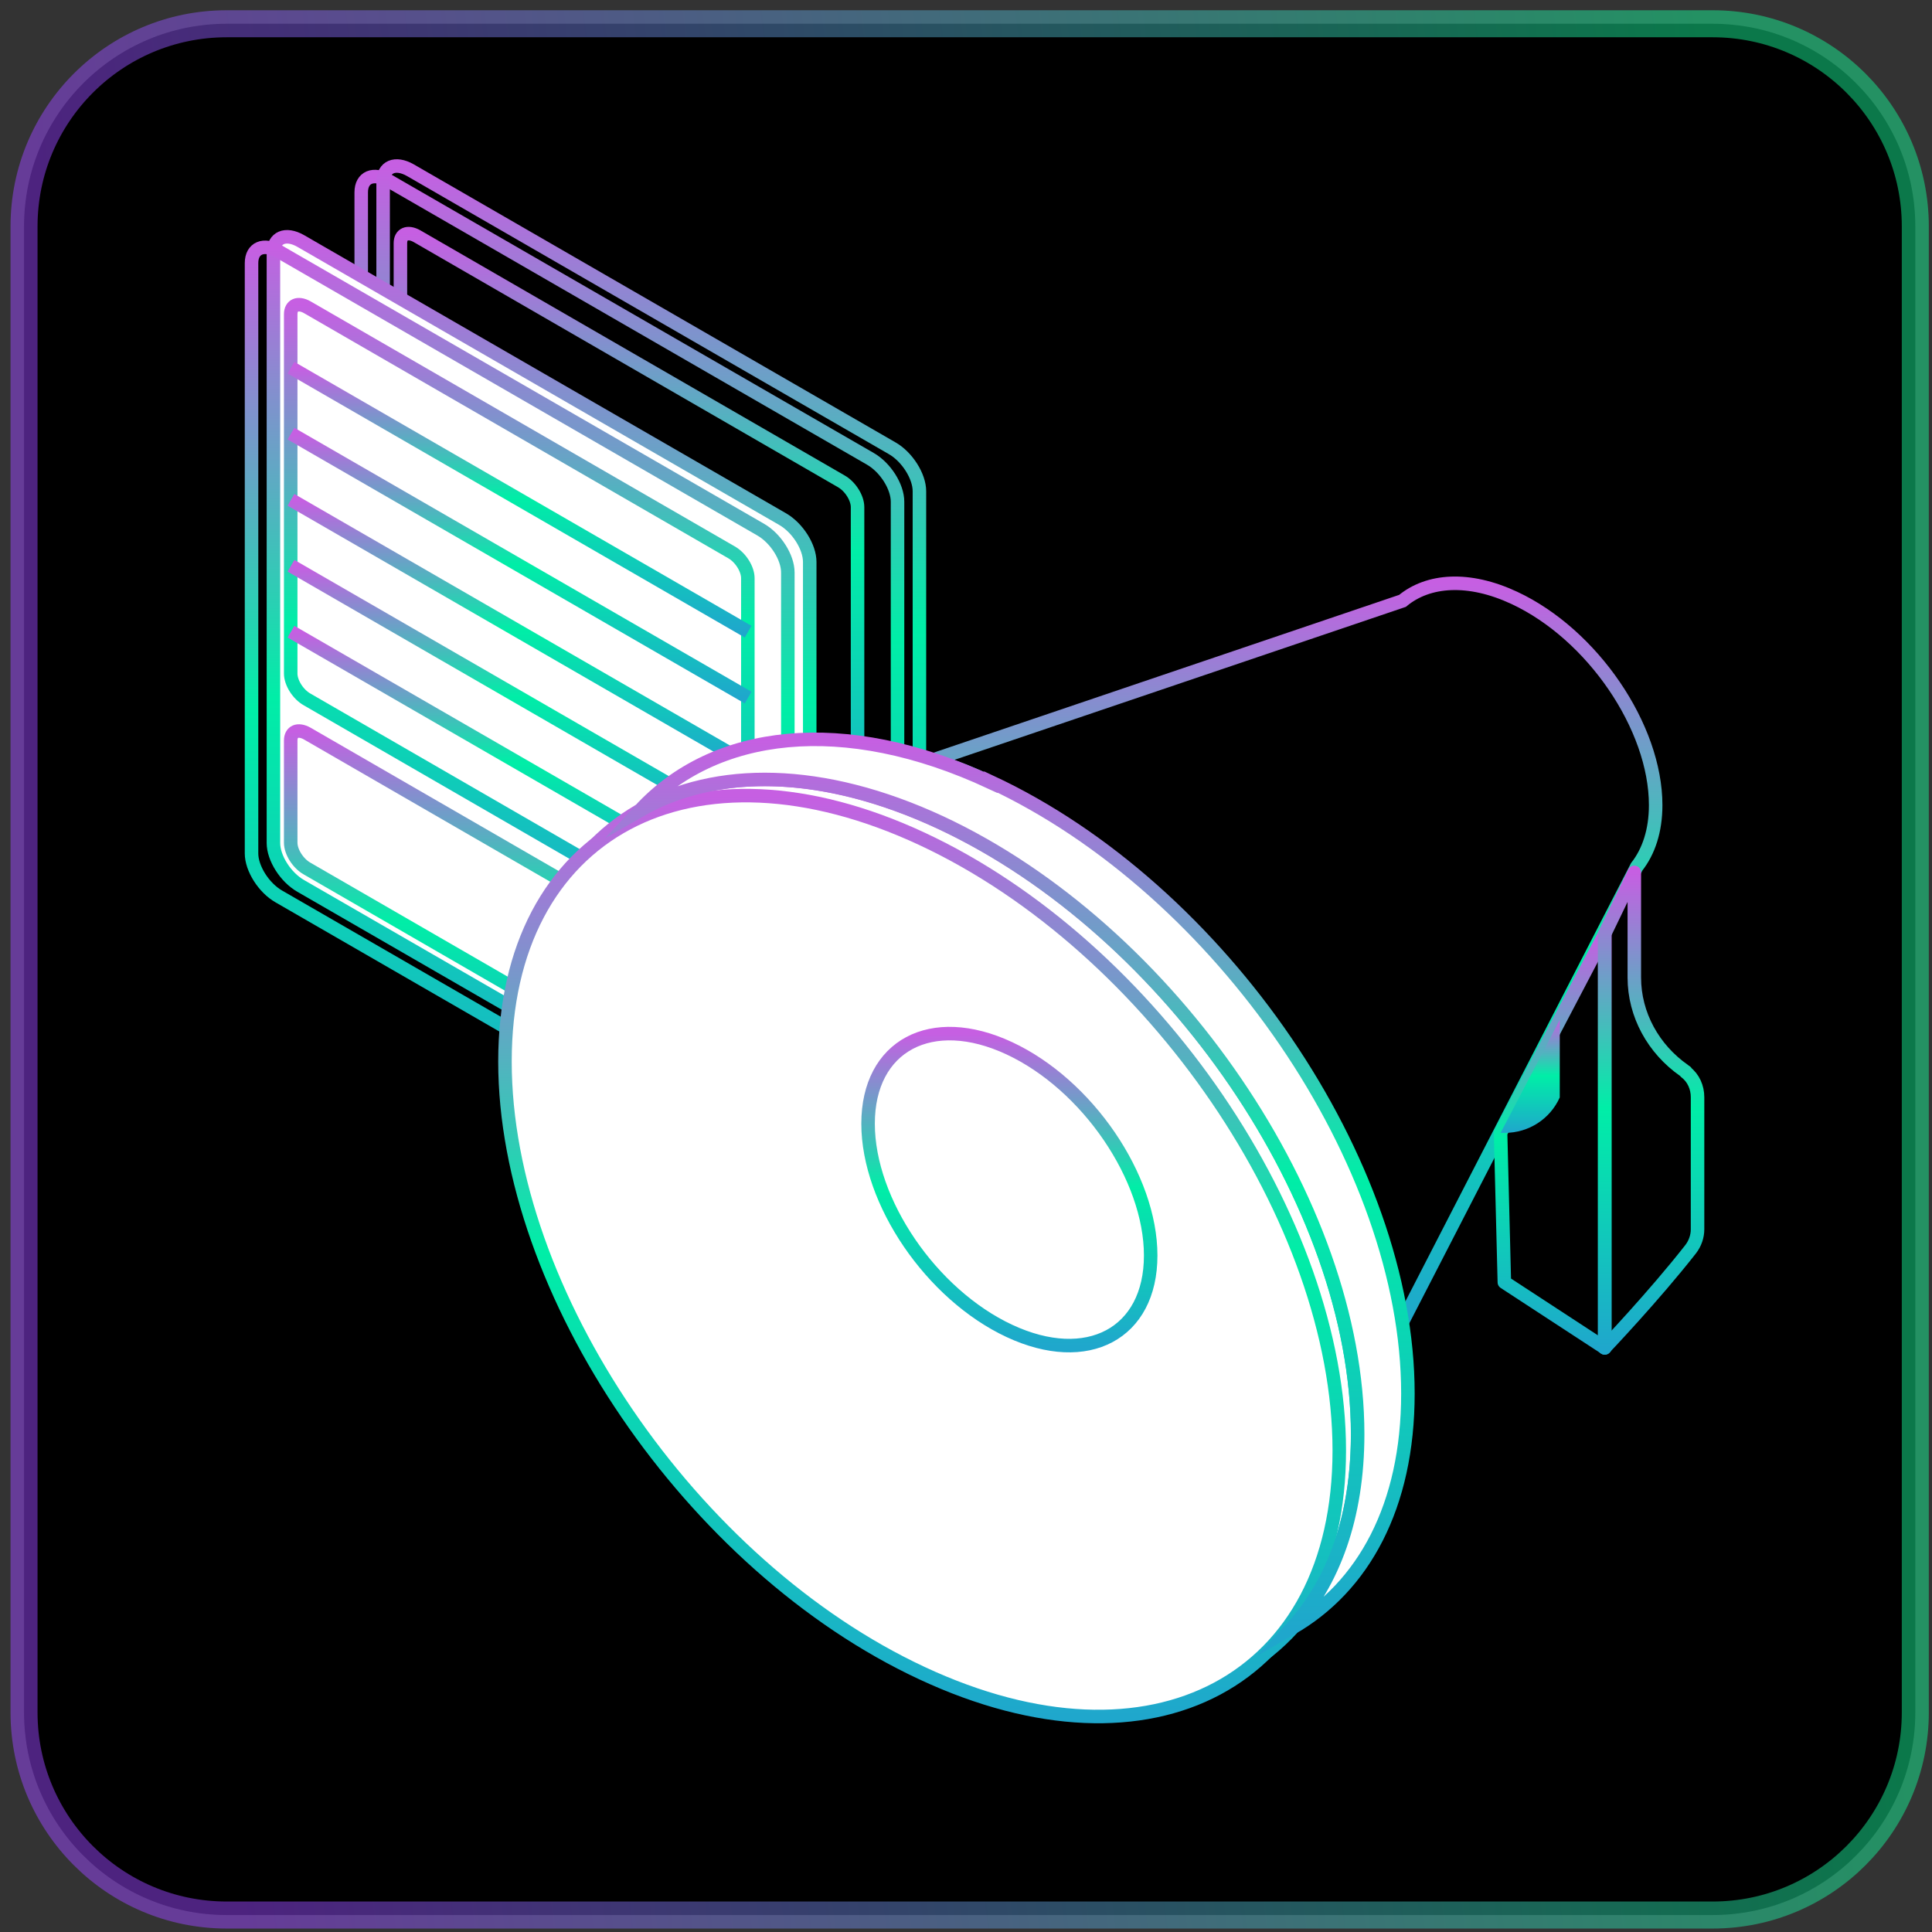 <svg width="130" height="130" viewBox="0 0 130 130" fill="none" xmlns="http://www.w3.org/2000/svg">
<rect x="0" y="0" width="130" height="130" fill="#333333" stroke="none"/>
<g clip-path="url(#clip0_0_595)">
<path d="M115.242 1.599H15.252C7.722 1.599 1.617 7.704 1.617 15.234V115.223C1.617 122.754 7.722 128.858 15.252 128.858H115.242C122.772 128.858 128.877 122.754 128.877 115.223V15.234C128.877 7.704 122.772 1.599 115.242 1.599Z" fill="black" stroke="url(#paint0_linear_0_595)" stroke-opacity="0.5" stroke-width="1.818"/>
<path d="M58.557 74.246L26.142 55.539C25.124 54.957 24.306 53.666 24.306 52.648V12.944C24.306 11.925 25.124 11.58 26.142 12.162L58.557 30.869C59.575 31.451 60.393 32.742 60.393 33.76V73.464C60.393 74.483 59.575 74.828 58.557 74.246Z" stroke="url(#paint1_linear_0_595)" stroke-width="0.909" stroke-miterlimit="10"/>
<path d="M60.029 73.537L27.615 54.812C26.597 54.23 25.779 52.939 25.779 51.921V12.235C25.779 11.216 26.597 10.871 27.615 11.453L60.029 30.16C61.048 30.742 61.866 32.051 61.866 33.05V72.755C61.866 73.773 61.048 74.119 60.029 73.537Z" stroke="url(#paint2_linear_0_595)" stroke-width="0.909" stroke-miterlimit="10"/>
<path d="M56.594 58.775L28.052 42.286C27.433 41.941 26.943 41.159 26.943 40.541V16.361C26.943 15.743 27.433 15.543 28.052 15.889L56.594 32.378C57.212 32.723 57.703 33.505 57.703 34.123V58.303C57.703 58.921 57.212 59.121 56.594 58.775Z" stroke="url(#paint3_linear_0_595)" stroke-width="0.909" stroke-miterlimit="10"/>
<path d="M52.649 78.318L20.234 59.611C19.216 59.029 18.398 57.738 18.398 56.72V16.997C18.398 15.979 19.216 15.634 20.234 16.215L52.649 34.923C53.667 35.504 54.485 36.795 54.485 37.813V77.518C54.485 78.536 53.667 78.882 52.649 78.3V78.318Z" fill="white" stroke="url(#paint4_linear_0_595)" stroke-width="0.909" stroke-miterlimit="10"/>
<path d="M49.212 63.556L20.67 47.067C20.052 46.722 19.561 45.94 19.561 45.322V21.143C19.561 20.525 20.052 20.325 20.67 20.67L49.212 37.159C49.83 37.505 50.321 38.286 50.321 38.904V63.084C50.321 63.702 49.83 63.902 49.212 63.556Z" stroke="url(#paint5_linear_0_595)" stroke-width="0.909" stroke-miterlimit="10"/>
<path d="M51.176 79.027L18.761 60.32C17.743 59.738 16.925 58.429 16.925 57.429V17.706C16.925 16.688 17.743 16.343 18.761 16.924L51.176 35.632C52.194 36.213 53.012 37.504 53.012 38.522V78.227C53.012 79.245 52.194 79.591 51.176 79.009V79.027Z" stroke="url(#paint6_linear_0_595)" stroke-width="0.909" stroke-miterlimit="10"/>
<path d="M49.212 74.937L20.67 58.448C20.052 58.102 19.561 57.321 19.561 56.703V49.831C19.561 49.212 20.052 49.012 20.67 49.358L49.212 65.847C49.83 66.192 50.321 66.974 50.321 67.592V74.464C50.321 75.082 49.83 75.282 49.212 74.937Z" stroke="url(#paint7_linear_0_595)" stroke-width="0.909" stroke-miterlimit="10"/>
<path d="M19.579 42.504L50.34 60.265" stroke="url(#paint8_linear_0_595)" stroke-width="0.909" stroke-miterlimit="10"/>
<path d="M19.579 38.068L50.34 55.83" stroke="url(#paint9_linear_0_595)" stroke-width="0.909" stroke-miterlimit="10"/>
<path d="M19.579 33.633L50.34 51.394" stroke="url(#paint10_linear_0_595)" stroke-width="0.909" stroke-miterlimit="10"/>
<path d="M19.579 29.178L50.34 46.94" stroke="url(#paint11_linear_0_595)" stroke-width="0.909" stroke-miterlimit="10"/>
<path d="M19.579 24.742L50.34 42.504" stroke="url(#paint12_linear_0_595)" stroke-width="0.909" stroke-miterlimit="10"/>
<path d="M91.354 96.516C91.354 112.024 78.791 118.732 63.284 111.497C47.776 104.279 35.214 85.845 35.214 70.337C35.214 54.83 47.776 48.121 63.284 55.357C78.791 62.593 91.354 81.009 91.354 96.516Z" fill="white" stroke="url(#paint13_linear_0_595)" stroke-width="0.909" stroke-miterlimit="10"/>
<path d="M90.117 97.607C90.117 113.115 77.555 119.823 62.048 112.587C46.54 105.37 33.978 86.936 33.978 71.428C33.978 55.921 46.54 49.212 62.048 56.448C77.555 63.684 90.117 82.1 90.117 97.607Z" fill="white" stroke="url(#paint14_linear_0_595)" stroke-width="0.909" stroke-miterlimit="10"/>
<path d="M77.427 84.481C77.427 89.736 73.173 92.008 67.919 89.554C62.665 87.099 58.411 80.864 58.411 75.61C58.411 70.356 62.665 68.083 67.919 70.538C73.173 72.992 77.427 79.228 77.427 84.481Z" stroke="url(#paint15_linear_0_595)" stroke-width="0.909" stroke-miterlimit="10"/>
<path d="M101.898 40.231C98.826 38.795 96.099 38.995 94.371 40.431L62.829 51.121C64.084 51.539 65.356 52.03 66.647 52.648C80.591 59.138 92.135 74.7 94.317 89.044L110.133 58.32C110.933 57.302 111.406 55.902 111.406 54.175C111.406 48.921 107.152 42.685 101.898 40.231Z" stroke="url(#paint16_linear_0_595)" stroke-width="0.909" stroke-miterlimit="10"/>
<path d="M66.665 52.648C56.757 48.031 48.03 49.121 43.049 54.539C48.158 51.612 55.339 51.648 63.283 55.339C78.791 62.574 91.353 80.991 91.353 96.498C91.353 102.079 89.717 106.515 86.899 109.569C91.753 106.788 94.735 101.334 94.735 93.771C94.735 78.264 82.172 59.847 66.665 52.612V52.648Z" fill="white" stroke="url(#paint17_linear_0_595)" stroke-width="0.909" stroke-miterlimit="10"/>
<path d="M101.225 86.281L107.988 90.699V62.847L100.971 76.228L101.225 86.281Z" stroke="url(#paint18_linear_0_595)" stroke-width="0.909" stroke-linecap="round" stroke-linejoin="round"/>
<path d="M104.952 73.828V68.629L100.971 76.228H101.262C102.862 76.228 104.298 75.301 104.952 73.846V73.828Z" fill="url(#paint19_linear_0_595)"/>
<path d="M113.442 72.119C113.442 72.119 113.351 72.064 113.315 72.028C111.261 70.592 109.97 68.283 109.97 65.774V58.702L107.97 62.847V90.698C107.97 90.698 111.279 87.226 113.769 84.045C114.06 83.663 114.224 83.19 114.224 82.718V73.828C114.224 73.173 113.951 72.537 113.424 72.137L113.442 72.119Z" stroke="url(#paint20_linear_0_595)" stroke-width="0.909" stroke-linecap="round" stroke-linejoin="round"/>
</g>
<defs>
<linearGradient id="paint0_linear_0_595" x1="1.617" y1="128.858" x2="142.004" y2="112.195" gradientUnits="userSpaceOnUse">
<stop offset="0.1" stop-color="#9A45FE"/>
<stop offset="0.9" stop-color="#15F094"/>
</linearGradient>
<linearGradient id="paint1_linear_0_595" x1="42.35" y1="11.88" x2="42.35" y2="74.528" gradientUnits="userSpaceOnUse">
<stop stop-color="#C65FE2"/>
<stop offset="0.495" stop-color="#00EEA7"/>
<stop offset="1" stop-color="#1FA7CC"/>
</linearGradient>
<linearGradient id="paint2_linear_0_595" x1="43.822" y1="11.171" x2="43.822" y2="73.819" gradientUnits="userSpaceOnUse">
<stop stop-color="#C65FE2"/>
<stop offset="0.495" stop-color="#00EEA7"/>
<stop offset="1" stop-color="#1FA7CC"/>
</linearGradient>
<linearGradient id="paint3_linear_0_595" x1="42.323" y1="15.72" x2="42.323" y2="58.944" gradientUnits="userSpaceOnUse">
<stop stop-color="#C65FE2"/>
<stop offset="0.495" stop-color="#00EEA7"/>
<stop offset="1" stop-color="#1FA7CC"/>
</linearGradient>
<linearGradient id="paint4_linear_0_595" x1="36.441" y1="15.933" x2="36.441" y2="78.582" gradientUnits="userSpaceOnUse">
<stop stop-color="#C65FE2"/>
<stop offset="0.495" stop-color="#00EEA7"/>
<stop offset="1" stop-color="#1FA7CC"/>
</linearGradient>
<linearGradient id="paint5_linear_0_595" x1="34.941" y1="20.502" x2="34.941" y2="63.725" gradientUnits="userSpaceOnUse">
<stop stop-color="#C65FE2"/>
<stop offset="0.495" stop-color="#00EEA7"/>
<stop offset="1" stop-color="#1FA7CC"/>
</linearGradient>
<linearGradient id="paint6_linear_0_595" x1="34.969" y1="16.642" x2="34.969" y2="79.291" gradientUnits="userSpaceOnUse">
<stop stop-color="#C65FE2"/>
<stop offset="0.495" stop-color="#00EEA7"/>
<stop offset="1" stop-color="#1FA7CC"/>
</linearGradient>
<linearGradient id="paint7_linear_0_595" x1="34.941" y1="49.19" x2="34.941" y2="75.105" gradientUnits="userSpaceOnUse">
<stop stop-color="#C65FE2"/>
<stop offset="0.495" stop-color="#00EEA7"/>
<stop offset="1" stop-color="#1FA7CC"/>
</linearGradient>
<linearGradient id="paint8_linear_0_595" x1="34.96" y1="42.504" x2="34.96" y2="60.265" gradientUnits="userSpaceOnUse">
<stop stop-color="#C65FE2"/>
<stop offset="0.495" stop-color="#00EEA7"/>
<stop offset="1" stop-color="#1FA7CC"/>
</linearGradient>
<linearGradient id="paint9_linear_0_595" x1="34.96" y1="38.068" x2="34.96" y2="55.83" gradientUnits="userSpaceOnUse">
<stop stop-color="#C65FE2"/>
<stop offset="0.495" stop-color="#00EEA7"/>
<stop offset="1" stop-color="#1FA7CC"/>
</linearGradient>
<linearGradient id="paint10_linear_0_595" x1="34.96" y1="33.633" x2="34.96" y2="51.394" gradientUnits="userSpaceOnUse">
<stop stop-color="#C65FE2"/>
<stop offset="0.495" stop-color="#00EEA7"/>
<stop offset="1" stop-color="#1FA7CC"/>
</linearGradient>
<linearGradient id="paint11_linear_0_595" x1="34.96" y1="29.178" x2="34.96" y2="46.94" gradientUnits="userSpaceOnUse">
<stop stop-color="#C65FE2"/>
<stop offset="0.495" stop-color="#00EEA7"/>
<stop offset="1" stop-color="#1FA7CC"/>
</linearGradient>
<linearGradient id="paint12_linear_0_595" x1="34.96" y1="24.742" x2="34.96" y2="42.504" gradientUnits="userSpaceOnUse">
<stop stop-color="#C65FE2"/>
<stop offset="0.495" stop-color="#00EEA7"/>
<stop offset="1" stop-color="#1FA7CC"/>
</linearGradient>
<linearGradient id="paint13_linear_0_595" x1="63.284" y1="52.444" x2="63.284" y2="114.409" gradientUnits="userSpaceOnUse">
<stop stop-color="#C65FE2"/>
<stop offset="0.495" stop-color="#00EEA7"/>
<stop offset="1" stop-color="#1FA7CC"/>
</linearGradient>
<linearGradient id="paint14_linear_0_595" x1="62.048" y1="53.535" x2="62.048" y2="115.5" gradientUnits="userSpaceOnUse">
<stop stop-color="#C65FE2"/>
<stop offset="0.495" stop-color="#00EEA7"/>
<stop offset="1" stop-color="#1FA7CC"/>
</linearGradient>
<linearGradient id="paint15_linear_0_595" x1="67.919" y1="69.549" x2="67.919" y2="90.542" gradientUnits="userSpaceOnUse">
<stop stop-color="#C65FE2"/>
<stop offset="0.495" stop-color="#00EEA7"/>
<stop offset="1" stop-color="#1FA7CC"/>
</linearGradient>
<linearGradient id="paint16_linear_0_595" x1="87.118" y1="39.249" x2="87.118" y2="89.044" gradientUnits="userSpaceOnUse">
<stop stop-color="#C65FE2"/>
<stop offset="0.495" stop-color="#00EEA7"/>
<stop offset="1" stop-color="#1FA7CC"/>
</linearGradient>
<linearGradient id="paint17_linear_0_595" x1="68.892" y1="49.748" x2="68.892" y2="109.569" gradientUnits="userSpaceOnUse">
<stop stop-color="#C65FE2"/>
<stop offset="0.495" stop-color="#00EEA7"/>
<stop offset="1" stop-color="#1FA7CC"/>
</linearGradient>
<linearGradient id="paint18_linear_0_595" x1="104.48" y1="62.847" x2="104.48" y2="90.699" gradientUnits="userSpaceOnUse">
<stop stop-color="#C65FE2"/>
<stop offset="0.495" stop-color="#00EEA7"/>
<stop offset="1" stop-color="#1FA7CC"/>
</linearGradient>
<linearGradient id="paint19_linear_0_595" x1="102.962" y1="68.629" x2="102.962" y2="76.228" gradientUnits="userSpaceOnUse">
<stop stop-color="#C65FE2"/>
<stop offset="0.495" stop-color="#00EEA7"/>
<stop offset="1" stop-color="#1FA7CC"/>
</linearGradient>
<linearGradient id="paint20_linear_0_595" x1="111.097" y1="58.702" x2="111.097" y2="90.698" gradientUnits="userSpaceOnUse">
<stop stop-color="#C65FE2"/>
<stop offset="0.495" stop-color="#00EEA7"/>
<stop offset="1" stop-color="#1FA7CC"/>
</linearGradient>
<clipPath id="clip0_0_595">
<rect width="129.077" height="129.077" fill="white" transform="translate(0.708 0.69)"/>
</clipPath>
</defs>
</svg>
